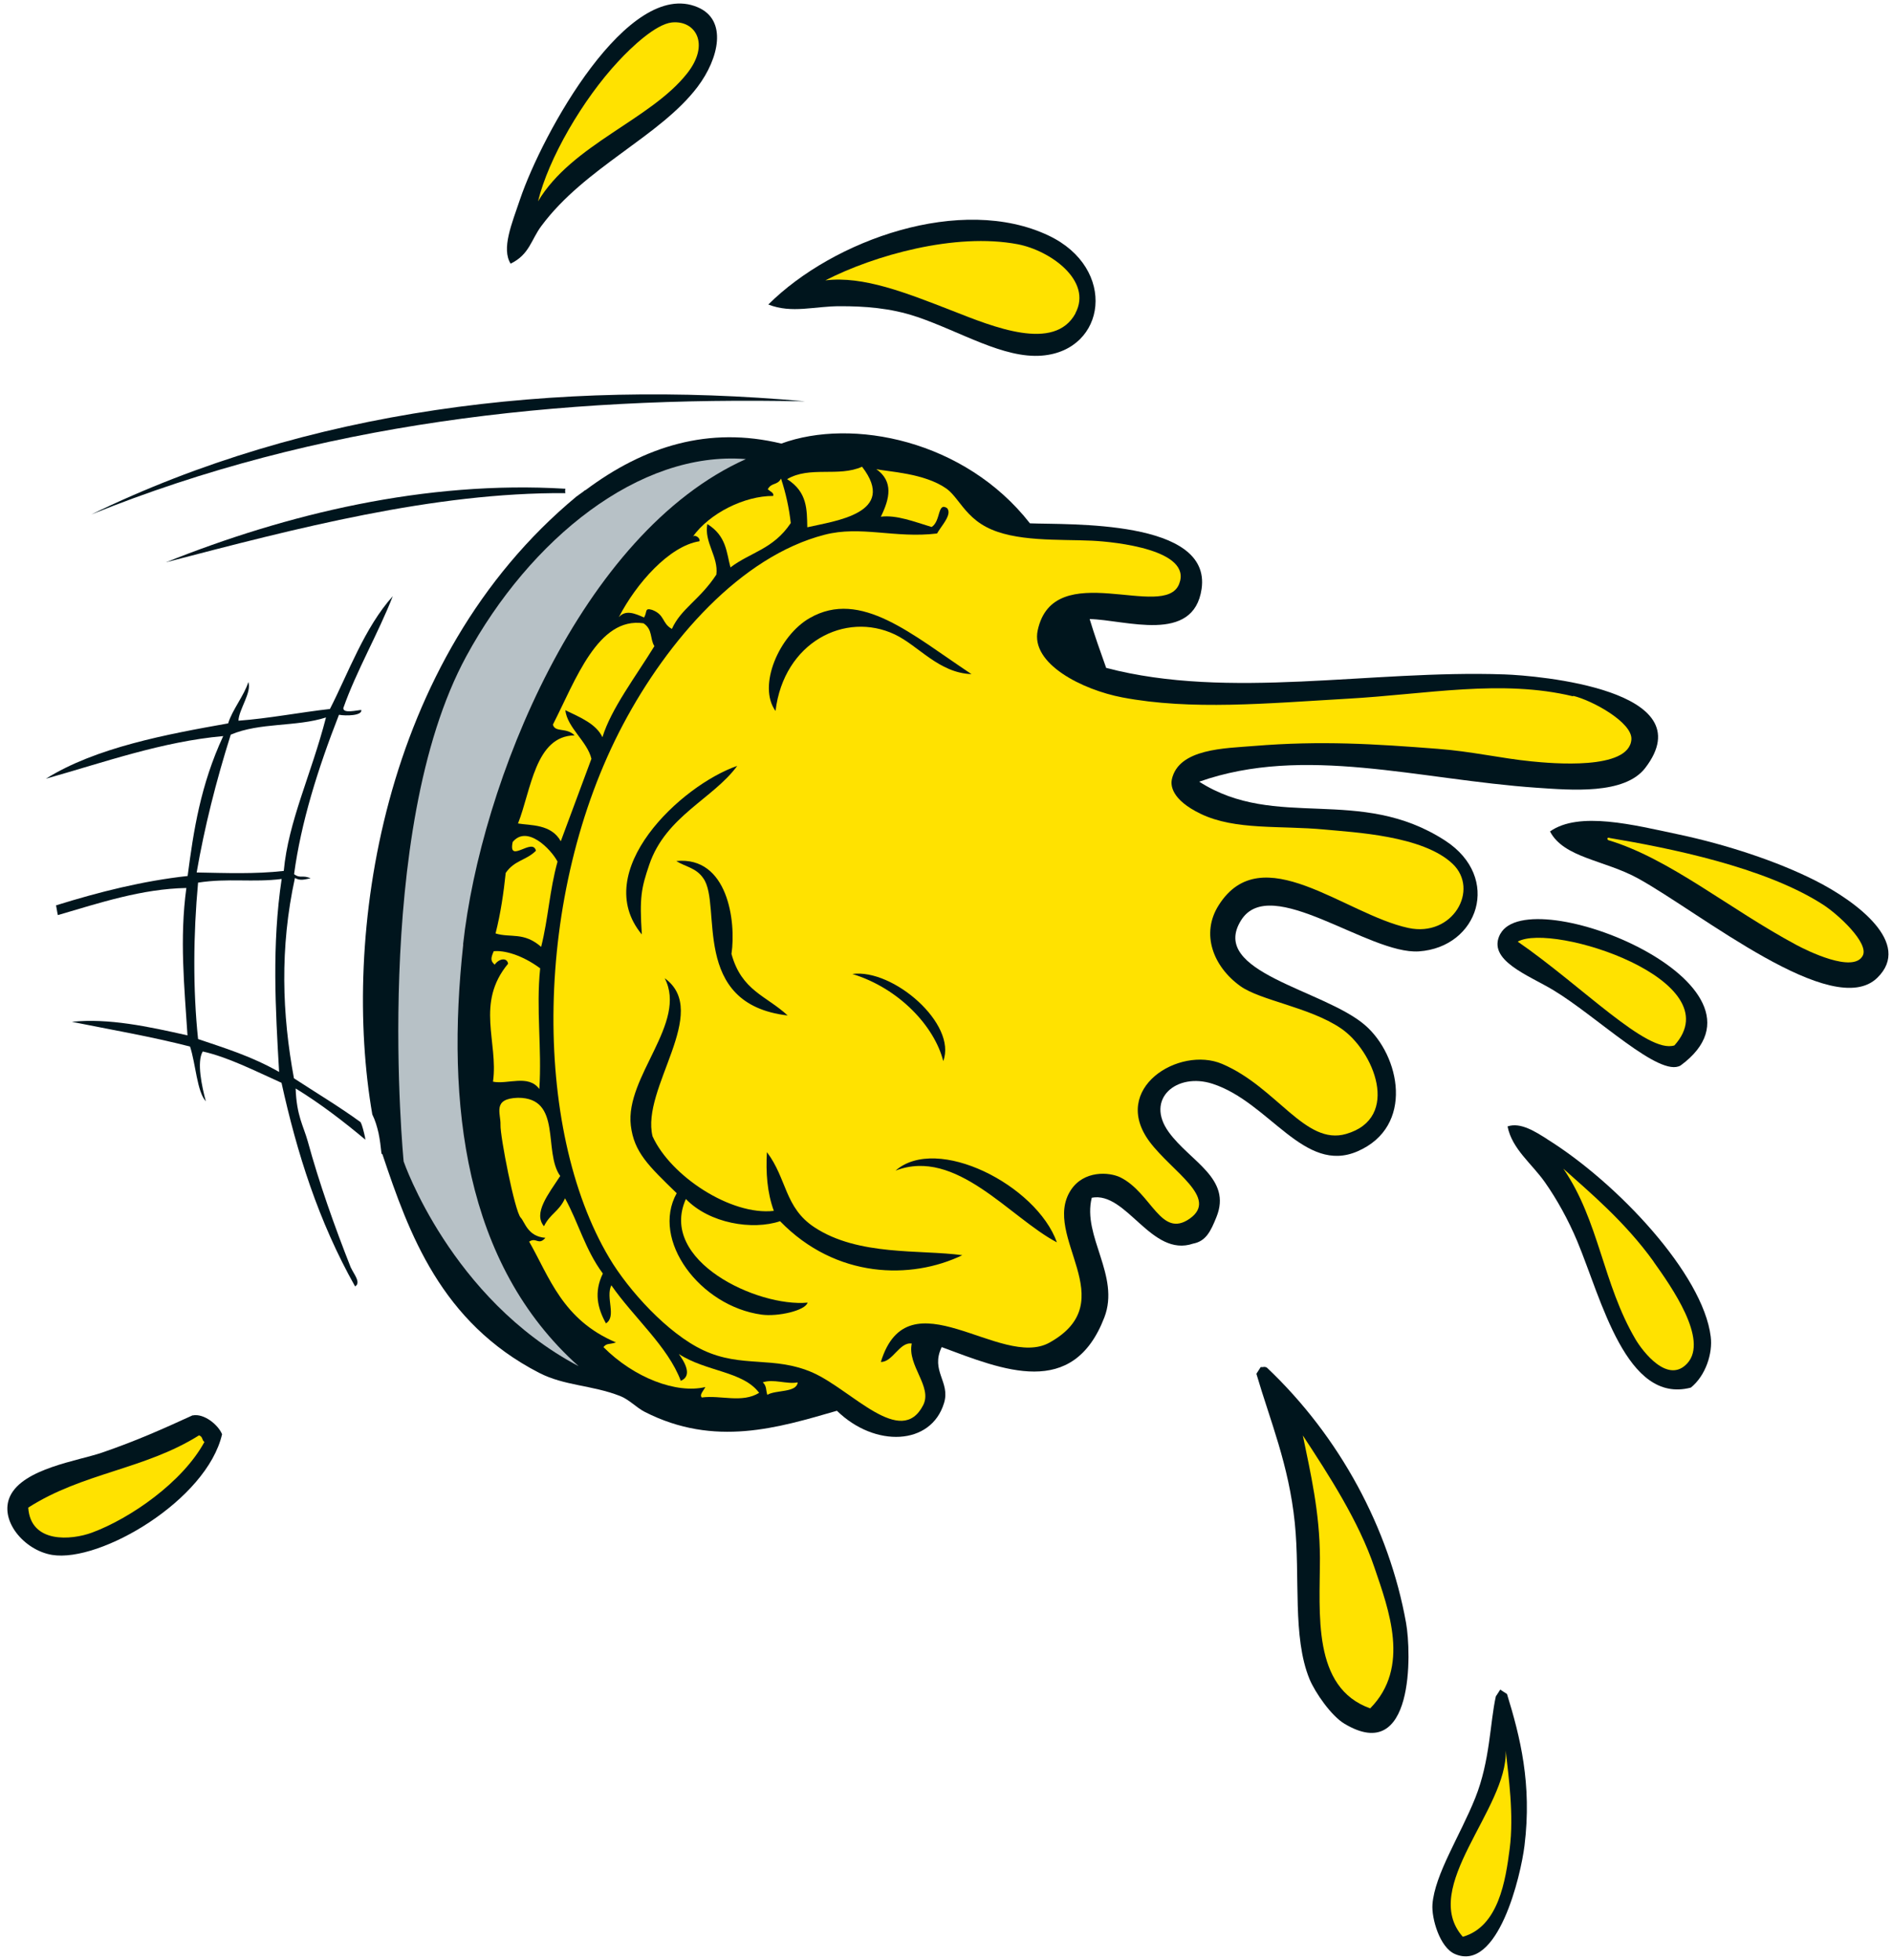 <?xml version="1.0" encoding="UTF-8"?><svg id="uuid-a96638d7-acae-44d0-9681-54d247c1752c" xmlns="http://www.w3.org/2000/svg" viewBox="0 0 134.01 138.84"><defs><style>.uuid-bfab8b22-8010-41cb-afe9-f598cad666ba{fill:none;}.uuid-04d1a0c9-e270-430e-9feb-729fc96b7132{fill:#00151d;}.uuid-eb595b96-c0b7-4f28-9ae2-b991e09bbf0d{fill:#ffe200;}.uuid-bb07b0f8-e0e6-4118-a49d-a09e88175a06{fill:#b7c1c6;}</style></defs><path class="uuid-04d1a0c9-e270-430e-9feb-729fc96b7132" d="m40.05,34.62c-9.91-.6-19.76,1.79-28.3,5.21,9.16-2.39,18.96-4.96,28.3-4.9-.03-.1-.03-.21,0-.31Z"/><path class="uuid-04d1a0c9-e270-430e-9feb-729fc96b7132" d="m24.86,89.82c-1.2-3.04-2.25-6.02-3.06-8.97-.32-1.14-.79-1.81-.86-3.75,1.77,1.08,3.46,2.39,4.94,3.63-.01-.07-.02-.13-.03-.2-.04-.19-.09-.38-.14-.57-.03-.09-.05-.17-.08-.26,0,0-.03-.07-.03-.08-.02-.04-.03-.07-.05-.11,0-.01-.01-.02-.02-.03-1.45-1.06-3.13-2.07-4.71-3.1-.84-4.54-1.01-9.23.07-14.19.42.24.75.07,1.11.03-.56-.27-.72.04-1.17-.3.49-3.64,1.67-7.43,3.18-11.29.49.09,1.66.07,1.58-.34-.33.02-1.3.27-1.27-.14.9-2.58,2.49-5.32,3.5-7.92-2.01,2.24-3.15,5.45-4.45,7.99-2.06.23-4.39.68-6.48.83.02-.78.96-2.02.7-2.74-.28.93-1.15,1.99-1.43,2.93-4.33.77-9.36,1.7-12.91,3.92,4.15-1.17,8.23-2.63,12.56-3.02-1.61,3.47-2.1,6.7-2.52,9.91-3.18.35-6.27,1.13-9.32,2.08.03.15.05.3.08.45.01.08.03.16.05.24,2.98-.87,5.94-1.86,9.1-1.92-.49,3.59-.14,7,.08,10.44-2.8-.63-5.59-1.23-8.19-.96,2.78.56,5.55,1.03,8.37,1.75.4,1.2.49,3.2,1.12,3.88-.28-1.04-.66-2.79-.22-3.53,1.79.4,3.69,1.37,5.58,2.22,1.09,4.95,2.61,9.8,5.21,14.42.46-.26-.13-.93-.29-1.32Zm-8.52-37.78c2.06-.88,4.65-.54,6.75-1.22-1.05,4.07-2.67,7.36-2.99,10.87-2.01.23-4.1.15-6.17.11.55-3.19,1.37-6.45,2.41-9.75Zm-2.31,21.56c-.37-3.5-.34-7.42,0-11.08,2.11-.33,3.92,0,5.92-.26-.7,4.69-.44,9.18-.18,13.67-1.99-1.13-3.86-1.69-5.74-2.33Z"/><path class="uuid-04d1a0c9-e270-430e-9feb-729fc96b7132" d="m57.03,28.43c-17.69-1.6-35.29.58-50.56,8.01,16.02-6.47,33.04-8.38,50.56-8.01Z"/><g><path class="uuid-04d1a0c9-e270-430e-9feb-729fc96b7132" d="m36.18,18.67c1.33-.65,1.44-1.7,2.17-2.67,3.09-4.16,8.4-6.33,11.06-9.85,1.51-2,2.14-4.74,0-5.64-4.91-2.09-10.99,8.92-12.58,13.62-.58,1.72-1.33,3.49-.66,4.55Z"/><path class="uuid-04d1a0c9-e270-430e-9feb-729fc96b7132" d="m64.94,22.44c3.12,1.06,6.14,2.97,8.86,2.75,4.57-.37,5.36-6.18.48-8.5-6.18-2.94-15.25.29-19.86,4.88,1.69.66,3.26.11,5.12.12,1.62,0,3.51.11,5.39.75Z"/><path class="uuid-04d1a0c9-e270-430e-9feb-729fc96b7132" d="m109.79,58.9c.98,1.87,3.87,2.02,6.23,3.32,4.43,2.44,13.81,10.11,16.95,7.04,2.5-2.44-1.47-5.41-4.4-6.89-2.71-1.37-6.31-2.55-9.66-3.26-3.2-.68-7.08-1.67-9.13-.21Z"/><path class="uuid-04d1a0c9-e270-430e-9feb-729fc96b7132" d="m106.27,66.14c-1.01,1.87,1.99,2.93,3.76,4,3.1,1.87,7.53,6.22,9.01,5.33,7.74-5.69-10.7-13.14-12.77-9.32Z"/><path class="uuid-04d1a0c9-e270-430e-9feb-729fc96b7132" d="m109.59,80.69c-.77-.48-1.88-1.23-2.81-.9.32,1.61,1.72,2.63,2.65,3.96.83,1.18,1.65,2.65,2.29,4.18,1.71,4.1,3.47,11.56,8.04,10.36,1.06-.85,1.56-2.44,1.41-3.61-.54-4.43-6.62-10.9-11.59-13.99Z"/><path class="uuid-04d1a0c9-e270-430e-9feb-729fc96b7132" d="m89.72,96.87c-.16-.1-.27,0-.42-.04-.1.16-.21.32-.31.48.97,3.32,2.3,6.44,2.72,10.56.39,3.84-.18,8.08,1.04,11.06.4.97,1.56,2.63,2.48,3.17,4.94,2.96,4.74-5.05,4.36-7.15-1.2-6.69-4.7-13.2-9.86-18.08Z"/><path class="uuid-04d1a0c9-e270-430e-9feb-729fc96b7132" d="m107.98,130.73c.54-4.37-.31-7.71-1.24-10.74-.16-.1-.32-.2-.48-.31-.1.16-.2.32-.31.48-.42,1.88-.4,4.55-1.46,7.2-1.07,2.67-2.87,5.41-3.03,7.54-.07.98.51,3.04,1.59,3.51,3.05,1.32,4.67-5.54,4.93-7.68Z"/><path class="uuid-04d1a0c9-e270-430e-9feb-729fc96b7132" d="m13.65,100.25c-2.1.96-3.94,1.79-6.44,2.65-1.7.58-5.56,1.12-6.49,3.07-.81,1.71.98,3.84,2.97,4.17,3.42.56,10.97-3.89,12.04-8.55-.29-.69-1.3-1.49-2.08-1.33Z"/><path class="uuid-04d1a0c9-e270-430e-9feb-729fc96b7132" d="m106.53,47.77c-9.45-.33-19.45,1.83-28.18-.46-.41-1.15-.82-2.3-1.17-3.46,2.53.05,7.36,1.79,7.93-2.14.71-4.94-9.43-4.53-12.16-4.64-4.61-5.9-12.59-7.49-17.61-5.65-5.13-1.24-9.69.17-13.87,3.3,0,0-.02,0-.03,0-.07.05-.13.1-.19.15-.08.06-.16.11-.24.17,0,0-.02.01-.05.04-.03.02-.06.05-.1.07,0,0-.02,0-.03.02-13.93,11.56-16.62,31.31-14.46,43.77.21.42.34.88.44,1.31.1.48.16.97.21,1.46.02.02.05.04.07.06,1.88,5.62,4.15,11.89,11.09,15.47,1.8.93,3.72.86,5.73,1.64.67.26,1.15.82,1.76,1.13,4.96,2.53,9.48,1.11,13.61-.08,2.68,2.62,6.68,2.48,7.59-.56.45-1.5-.98-2.26-.17-3.95,4.35,1.62,9.29,3.7,11.52-2.1,1.14-2.96-1.58-5.75-.89-8.48,2.47-.47,4.21,4.26,7.18,3.25.9-.17,1.24-.86,1.65-1.88,1.11-2.74-1.86-3.93-3.37-6.01-1.72-2.36.56-4.26,3.1-3.43,4.03,1.31,6.48,6.43,10.27,4.78,4.04-1.76,3.01-6.78.53-8.93-2.92-2.53-11.11-3.74-8.78-7.44,2.09-3.32,9.04,2.45,12.59,2.21,4.22-.29,5.88-5.23,1.87-7.84-6.08-3.95-11.98-.69-17.43-4.18,7.43-2.62,15.53-.15,23.91.43,2.39.16,6.21.51,7.68-1.4,4.25-5.54-7.62-6.55-9.98-6.63Z"/><path class="uuid-bfab8b22-8010-41cb-afe9-f598cad666ba" d="m54.32,81.61c-.08,1.44.02,2.84.49,4.16-3.02.35-7.3-2.46-8.59-5.28-.84-3.4,4.16-8.8.86-11.2,1.64,3.16-2.82,6.97-2.4,10.43.23,1.91,1.26,2.85,3.25,4.8-1.85,3.32,1.65,8,6.01,8.6,1.16.16,3.11-.29,3.26-.85-3.54.34-10.59-2.96-8.62-7.34,1.67,1.73,4.7,2.23,6.68,1.57,3.97,4.09,9.31,4.15,12.91,2.41-2.98-.41-7.36.08-10.48-1.98-2.12-1.4-1.94-3.43-3.36-5.32Z"/><path class="uuid-bfab8b22-8010-41cb-afe9-f598cad666ba" d="m52.2,54.26c-4,1.38-10.45,7.48-6.76,11.94-.17-2.64-.04-3.27.53-4.95,1.17-3.43,4.53-4.66,6.22-6.98Z"/><path class="uuid-bfab8b22-8010-41cb-afe9-f598cad666ba" d="m63.41,82.92c4.28-1.66,8.12,3.34,11.43,5.08-1.45-4.05-8.51-7.65-11.43-5.08Z"/><path class="uuid-bfab8b22-8010-41cb-afe9-f598cad666ba" d="m54.93,50.37c.59-4.87,4.94-7.08,8.45-5.42,1.68.79,3.12,2.73,5.43,2.81-4.2-2.78-7.84-6.05-11.46-3.97-2.17,1.24-3.71,4.81-2.42,6.58Z"/><path class="uuid-bfab8b22-8010-41cb-afe9-f598cad666ba" d="m66.81,75.16c.99-2.61-3.54-6.55-6.44-6.17,3.34,1.02,5.83,3.73,6.44,6.17Z"/><path class="uuid-bfab8b22-8010-41cb-afe9-f598cad666ba" d="m55.78,71.93c-1.52-1.41-3.26-1.74-3.98-4.36.33-2.3-.26-6.94-3.91-6.58.64.41,1.41.47,1.92,1.23,1.35,1.88-.97,8.9,5.97,9.71Z"/><path class="uuid-eb595b96-c0b7-4f28-9ae2-b991e09bbf0d" d="m51.74,40.19c1.42-1.08,3.03-1.28,4.27-3.14-.12-1.07-.35-2.12-.69-3.15-.26.5-.68.26-.94.76.17.15.47.26.38.47-2.02-.01-4.51,1.22-5.7,2.9.14-.21.57.08.48.31-2.13.33-4.48,2.99-5.71,5.38.48-.55,1.13-.27,1.79.02.24-.41.02-.7.57-.54.92.35.68.95,1.4,1.35.65-1.45,1.97-2.05,3.15-3.85.16-1.27-.88-2.28-.64-3.58,1.36.85,1.35,2,1.64,3.08Z"/><path class="uuid-eb595b96-c0b7-4f28-9ae2-b991e09bbf0d" d="m48.08,95.91c.38.52,1.01,1.54.14,1.9-.9-2.42-3.35-4.5-4.92-6.77-.42.88.39,2.21-.38,2.7-.59-1.06-.87-2.2-.22-3.53-1.26-1.7-1.71-3.57-2.68-5.33-.43.95-1.05,1.08-1.49,1.98-.78-.93.31-2.27,1.15-3.56-1.23-1.71.17-5.55-3-5.54-1.83.06-1.2,1.1-1.23,1.92-.03.8,1.01,6.13,1.43,6.57.3.31.49,1.34,1.75,1.43-.49.57-.64-.07-1.15.27,1.43,2.5,2.36,5.54,6.15,7.14-.53.17-.63.03-.89.33,2.18,2.19,5.19,3.32,7.22,2.83-.13.26-.44.55-.25.74,1.34-.18,2.85.42,4.06-.33-1.15-1.54-3.75-1.49-5.69-2.75Z"/><path class="uuid-eb595b96-c0b7-4f28-9ae2-b991e09bbf0d" d="m57.18,37.35c1.94-.45,6.43-.98,3.88-4.29-1.67.75-3.69-.07-5.31.88,1.45.92,1.4,2.17,1.43,3.4Z"/><path class="uuid-eb595b96-c0b7-4f28-9ae2-b991e09bbf0d" d="m36.31,59.66c-.33,1.57,1.42-.37,1.65.6-.68.69-1.51.66-2.14,1.57-.15,1.41-.35,2.83-.72,4.29,1.08.33,1.99-.13,3.23.95.51-2.04.59-3.98,1.16-6.04-.47-.89-2.18-2.64-3.19-1.37Z"/><path class="uuid-bb07b0f8-e0e6-4118-a49d-a09e88175a06" d="m32.8,66.9c1.24-11.37,8.33-29.14,20.03-34.38-7.56-.61-15.3,5.68-19.8,13.96-6.74,12.4-4.44,35.79-4.44,35.79,0,0,3.33,9.71,12.39,14.5-8.1-7.25-9.4-18.58-8.17-29.87Z"/><path class="uuid-eb595b96-c0b7-4f28-9ae2-b991e09bbf0d" d="m40.05,50.31c1.06.51,2.18.97,2.62,1.91.62-2.02,2.34-4.27,3.68-6.45-.33-.53-.1-1.17-.77-1.62-3.23-.48-4.82,4.05-6.42,7.18.17.58.95.17,1.54.76-2.8.03-3.08,3.9-4.01,6.24.89.15,2.35.03,3.03,1.26.72-1.95,1.44-3.89,2.17-5.84-.28-1.22-1.71-2.2-1.85-3.45Z"/><path class="uuid-eb595b96-c0b7-4f28-9ae2-b991e09bbf0d" d="m34.92,76.62c1.04.21,2.51-.54,3.28.52.19-2.89-.24-5.64.06-8.55-1.31-.97-2.59-1.29-3.29-1.21-.22.5-.23.69.07.95.29-.42.86-.54.95-.07-2.33,2.8-.68,5.56-1.07,8.35Z"/><path class="uuid-eb595b96-c0b7-4f28-9ae2-b991e09bbf0d" d="m117.13,89.37c-2.03-2.83-4.55-4.93-6.4-6.59,2.54,3.7,2.79,8.15,5.12,12.1.51.86,2.3,3.2,3.67,1.68,1.5-1.67-1.12-5.4-2.39-7.18Z"/><path class="uuid-eb595b96-c0b7-4f28-9ae2-b991e09bbf0d" d="m113.91,59.51c4.34,1.3,8.56,4.87,13.32,7.42.74.4,4.05,2.04,4.71.76.45-.88-1.71-2.91-2.86-3.64-4.12-2.64-10.89-3.99-15.06-4.69-.09-.06-.27.01-.1.16Z"/><path class="uuid-eb595b96-c0b7-4f28-9ae2-b991e09bbf0d" d="m76.17,22.19c1.23-2.3-1.78-4.45-4.09-4.89-4.42-.84-10.18.79-13.62,2.56,2.69-.33,5.72.88,9.01,2.16,2.88,1.13,7.22,2.93,8.71.17Z"/><path class="uuid-eb595b96-c0b7-4f28-9ae2-b991e09bbf0d" d="m97.35,111.03c-1.11-3.28-3.24-6.56-5.07-9.35.54,2.64,1.2,5.43,1.21,8.68,0,3.93-.57,9.18,3.56,10.65,2.87-2.91,1.31-7,.3-9.98Z"/><path class="uuid-eb595b96-c0b7-4f28-9ae2-b991e09bbf0d" d="m111.41,49.32c-5.06-1.22-10.39-.14-15.93.17-5.74.33-11.1.84-15.99-.09-2.83-.54-6.5-2.38-5.99-4.75,1.13-5.24,8.99-.63,10.02-3.29.94-2.41-4.51-2.98-6.17-3.06-2.32-.11-5.49.1-7.51-.98-1-.53-1.54-1.28-2.03-1.9-.25-.32-.49-.6-.76-.8-1.58-1.12-4.16-1.2-4.98-1.39,1.23.88.95,2.09.32,3.37,1.12-.14,2.37.36,3.6.73.66-.43.4-1.78,1.09-1.34.11.13.12.27.09.43-.09.42-.54.92-.8,1.37-2.98.36-5.4-.58-7.97.09-5.93,1.53-11.11,7.47-14.27,13.44-6.36,12.01-6.44,28.61-.97,37.79,1.36,2.29,4.13,5.35,6.65,6.53,2.75,1.29,5.01.37,7.78,1.6,2.75,1.23,6.23,5.36,7.8,2.29.67-1.31-1.14-2.8-.81-4.36-.86-.14-1.36,1.33-2.19,1.3,1.94-6.3,8.5.56,11.95-1.37,5.28-2.95-.6-7.53,1.5-10.79.92-1.42,2.72-1.3,3.52-.91,2.22,1.11,2.86,4.36,4.91,2.92,2.07-1.46-1.25-3.32-2.84-5.44-2.82-3.78,2.09-6.81,5.13-5.52,3.88,1.65,5.89,5.81,8.79,4.96,3.9-1.13,1.96-5.91-.39-7.49-2.23-1.5-5.7-1.96-7.12-2.99-1.9-1.37-2.81-3.69-1.52-5.72,3.04-4.81,8.93.64,13.43,1.61,3.15.68,5.06-2.71,3.14-4.54-2.11-2.01-7.01-2.23-9.06-2.43-3.16-.3-6.32.07-8.78-1.11-2.12-1.02-2.13-2.06-2.05-2.44.48-2.2,3.79-2.2,5.82-2.37,4.77-.39,8.57-.14,12.98.2,2.41.18,4.54.68,6.66.89,1.4.14,6.93.66,7.09-1.55.09-1.2-2.77-2.77-4.12-3.09Zm-44.6,25.84c-.61-2.43-3.1-5.15-6.44-6.17,2.9-.39,7.43,3.55,6.44,6.17Zm-9.46-31.38c3.62-2.08,7.26,1.19,11.46,3.97-2.31-.08-3.75-2.01-5.43-2.81-3.51-1.66-7.86.55-8.45,5.42-1.29-1.77.25-5.34,2.42-6.58Zm-5.14,10.48c-1.7,2.32-5.05,3.55-6.22,6.98-.57,1.68-.7,2.31-.53,4.95-3.7-4.46,2.75-10.55,6.76-11.94Zm-2.39,7.96c-.51-.76-1.28-.82-1.92-1.23,3.65-.36,4.25,4.28,3.91,6.58.72,2.62,2.46,2.95,3.98,4.36-6.94-.81-4.63-7.83-5.97-9.71Zm5.44,24.28c-1.97.66-5.01.16-6.68-1.57-1.96,4.38,5.08,7.67,8.62,7.34-.15.56-2.1,1.01-3.26.85-4.36-.6-7.86-5.28-6.01-8.6-1.99-1.94-3.02-2.89-3.25-4.8-.41-3.47,4.04-7.27,2.4-10.43,3.31,2.4-1.7,7.8-.86,11.2,1.28,2.82,5.56,5.63,8.59,5.28-.48-1.32-.57-2.72-.49-4.16,1.43,1.89,1.24,3.92,3.36,5.32,3.12,2.06,7.5,1.57,10.48,1.98-3.61,1.74-8.94,1.68-12.91-2.41Zm19.6,1.5c-3.32-1.74-7.15-6.74-11.43-5.08,2.93-2.57,9.98,1.02,11.43,5.08Z"/><path class="uuid-eb595b96-c0b7-4f28-9ae2-b991e09bbf0d" d="m118.6,74.05c4.14-4.6-8.65-8.74-11.1-7.35,4.55,3.14,9.17,7.97,11.1,7.35Z"/><path class="uuid-eb595b96-c0b7-4f28-9ae2-b991e09bbf0d" d="m54.02,97.91c.3.26.22.59.33.89.61-.36,2.08-.14,2.15-.88-.79.15-1.71-.27-2.48,0Z"/><path class="uuid-eb595b96-c0b7-4f28-9ae2-b991e09bbf0d" d="m106.93,130.96c.31-2.4-.08-5.12-.28-6.96.15,4.14-6.13,9.69-3.04,13.19,2.54-.72,3.03-4,3.32-6.23Z"/><path class="uuid-eb595b96-c0b7-4f28-9ae2-b991e09bbf0d" d="m14.1,101.67c-3.87,2.43-8.23,2.64-12.1,5.12.17,2.56,3.06,2.31,4.52,1.77,2.72-1.01,6.41-3.57,7.96-6.42-.2-.14-.09-.35-.38-.47Z"/><path class="uuid-eb595b96-c0b7-4f28-9ae2-b991e09bbf0d" d="m47.59,1.59c-1.14.12-2.86,1.74-3.8,2.76-2.51,2.69-4.95,6.88-5.68,9.91,2.4-4.03,7.96-5.77,10.55-9.05,1.66-2.09.6-3.79-1.07-3.62Z"/></g></svg>